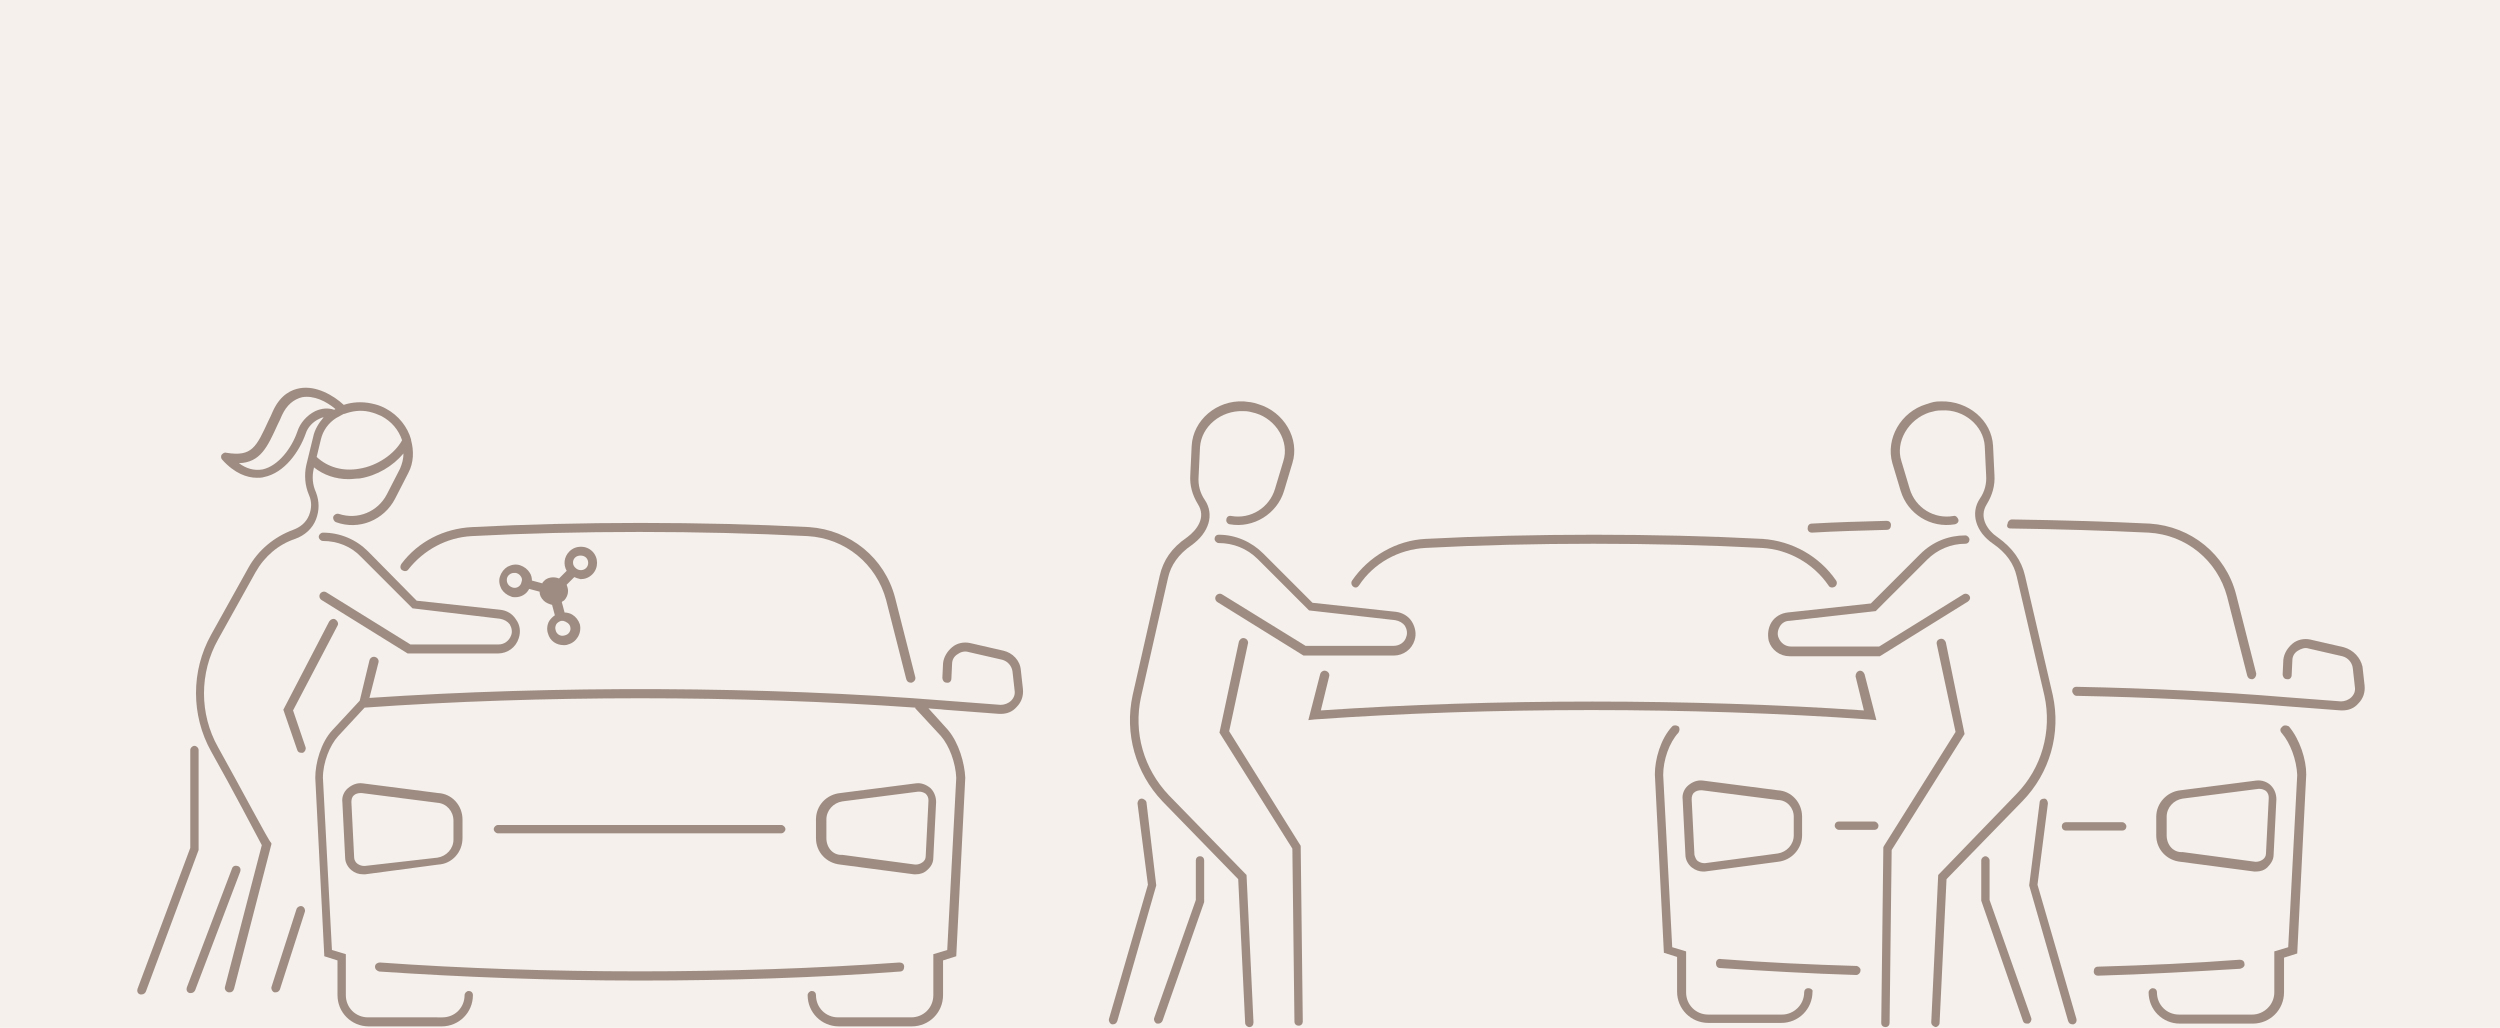<?xml version="1.0" encoding="utf-8"?>
<!-- Generator: Adobe Illustrator 26.2.1, SVG Export Plug-In . SVG Version: 6.00 Build 0)  -->
<svg version="1.1" id="Lager_1" xmlns="http://www.w3.org/2000/svg" xmlns:xlink="http://www.w3.org/1999/xlink" x="0px" y="0px"
	 viewBox="0 0 360 148" style="enable-background:new 0 0 360 148;" xml:space="preserve">
<style type="text/css">
	.st0{fill:#F5F0EB;}
	.st1{fill:#9E8C82;}
</style>
<g id="a">
</g>
<g id="b">
	<rect y="0" class="st0" width="360" height="148"/>
	<g>
		<path class="st1" d="M177,105.3l2.7-12.6c0.1-0.3-0.1-0.7-0.5-0.8c-0.4-0.1-0.7,0.2-0.8,0.5l-2.8,13.1l10.5,16.7l0.3,24.9
			c0,0.4,0.3,0.6,0.6,0.6l0,0c0.4,0,0.6-0.3,0.6-0.6l-0.3-25.3L177,105.3L177,105.3z"/>
		<path class="st1" d="M172.8,123.3c-0.4,0-0.6,0.3-0.6,0.6v5.7l-6,17c-0.1,0.3,0.1,0.7,0.4,0.8c0.1,0,0.1,0,0.2,0
			c0.3,0,0.5-0.2,0.6-0.4l6-17.1l0-6C173.4,123.6,173.2,123.3,172.8,123.3L172.8,123.3z"/>
		<path class="st1" d="M323.2,138.8c0-0.4-0.3-0.6-0.7-0.6c-6.5,0.5-13.4,0.8-20.4,1c-0.4,0-0.6,0.3-0.6,0.7s0.3,0.6,0.6,0.6h0
			c7-0.2,13.9-0.6,20.5-1C323,139.4,323.3,139.1,323.2,138.8L323.2,138.8z"/>
		<path class="st1" d="M267.4,139.1c-6.7-0.2-13.3-0.5-19.6-1c-0.4-0.1-0.7,0.2-0.7,0.6c0,0.4,0.2,0.7,0.6,0.7
			c6.3,0.4,12.9,0.8,19.6,1h0c0.3,0,0.6-0.3,0.6-0.6C268,139.5,267.7,139.2,267.4,139.1z"/>
		<path class="st1" d="M337.5,93.2l-4.8-1.1c-0.9-0.2-1.9,0-2.6,0.6s-1.2,1.4-1.3,2.3l-0.1,2.1c0,0.3,0.2,0.7,0.6,0.7
			c0.4,0.1,0.7-0.2,0.7-0.6l0.1-2.1c0-0.6,0.3-1.1,0.8-1.4c0.5-0.3,1-0.5,1.6-0.3l4.8,1.1c0.8,0.2,1.4,0.9,1.5,1.7l0.3,2.7
			c0.1,0.6-0.1,1.1-0.5,1.5s-1,0.6-1.5,0.6l-7.9-0.6l0,0c-9.6-0.8-19.8-1.3-30.2-1.5h0c-0.4,0-0.6,0.3-0.6,0.6
			c0,0.3,0.3,0.7,0.6,0.7c10.5,0.2,20.6,0.7,30.2,1.5h0l7.9,0.6c0.1,0,0.1,0,0.2,0c0.9,0,1.7-0.3,2.3-1c0.7-0.7,1-1.6,0.9-2.6
			l-0.3-2.7C339.9,94.7,338.9,93.6,337.5,93.2L337.5,93.2z"/>
		<path class="st1" d="M260.9,76.7C260.9,76.7,260.9,76.7,260.9,76.7c3.4-0.2,7-0.3,10.8-0.4c0.4,0,0.6-0.3,0.6-0.7S272,75,271.7,75
			c-3.8,0.1-7.4,0.2-10.8,0.4c-0.4,0-0.6,0.3-0.6,0.7C260.3,76.5,260.6,76.7,260.9,76.7z"/>
		<path class="st1" d="M289.5,76.1c7,0.1,13.7,0.3,19.9,0.6c5.4,0.3,9.9,4,11.3,9.2l2.9,11.4c0.1,0.3,0.3,0.5,0.6,0.5
			c0,0,0.1,0,0.2,0c0.3-0.1,0.5-0.4,0.5-0.8l-2.9-11.4c-1.5-5.8-6.5-9.8-12.4-10.2c-6.2-0.3-12.9-0.5-19.9-0.6
			c-0.3,0-0.6,0.3-0.6,0.6C288.9,75.8,289.1,76.1,289.5,76.1L289.5,76.1z"/>
		<path class="st1" d="M328.6,104.7c-0.3,0.2-0.3,0.6,0,0.9c1.2,1.4,2.1,3.8,2.2,6l-1.3,24.8l-2,0.6v5.9c0,1.8-1.5,3.2-3.2,3.2
			h-10.5c-1.8,0-3.2-1.4-3.2-3.2c0-0.4-0.3-0.6-0.6-0.6s-0.6,0.3-0.6,0.6c0,2.5,2,4.5,4.5,4.5h10.5c2.5,0,4.5-2,4.5-4.5v-5l1.9-0.6
			l1.3-25.8c0-2.1-0.9-5-2.5-6.9C329.2,104.4,328.8,104.4,328.6,104.7z"/>
		<path class="st1" d="M245.2,112.4c-0.8-0.1-1.5,0.2-2.1,0.7c-0.6,0.5-0.9,1.3-0.8,2l0.4,8c0,0.7,0.4,1.4,0.9,1.8
			c0.5,0.4,1.1,0.6,1.6,0.6c0.1,0,0.2,0,0.3,0l10.5-1.4c2-0.2,3.5-1.9,3.5-3.8v-2.7c0-2-1.5-3.7-3.5-3.8L245.2,112.4L245.2,112.4z
			 M258.3,117.6v2.7c0,1.3-1,2.4-2.3,2.6l-10.5,1.4c-0.4,0-0.7-0.1-1-0.3s-0.4-0.6-0.5-0.9l-0.4-8c0-0.4,0.1-0.8,0.4-1
			c0.2-0.2,0.6-0.3,0.9-0.3c0.1,0,0.1,0,0.2,0l10.9,1.4C257.3,115.2,258.3,116.3,258.3,117.6L258.3,117.6z"/>
		<path class="st1" d="M324.6,125.5c0.1,0,0.2,0,0.3,0c0.6,0,1.2-0.2,1.6-0.6c0.5-0.5,0.9-1.1,0.9-1.8l0.4-8c0-0.8-0.3-1.5-0.8-2
			s-1.3-0.8-2.1-0.7l-10.9,1.4c-2,0.2-3.5,1.9-3.5,3.8v2.7c0,2,1.5,3.6,3.5,3.8L324.6,125.5L324.6,125.5z M312,120.3v-2.7
			c0-1.3,1-2.4,2.3-2.6l10.9-1.4c0,0,0.1,0,0.2,0c0.3,0,0.6,0.1,0.9,0.3c0.3,0.3,0.4,0.6,0.4,1l-0.4,8c0,0.4-0.2,0.7-0.5,0.9
			c-0.3,0.2-0.6,0.3-1,0.3l-10.5-1.4h0C313,122.8,312,121.7,312,120.3L312,120.3z"/>
		<path class="st1" d="M269.9,118.3h-5.1c-0.4,0-0.6,0.3-0.6,0.6s0.3,0.6,0.6,0.6h5.1c0.4,0,0.6-0.3,0.6-0.6
			S270.2,118.3,269.9,118.3z"/>
		<path class="st1" d="M297.5,119.6h8.1c0.4,0,0.6-0.3,0.6-0.6s-0.3-0.6-0.6-0.6h-8.1c-0.4,0-0.6,0.3-0.6,0.6
			S297.1,119.6,297.5,119.6z"/>
		<path class="st1" d="M260.4,142.3c-0.4,0-0.6,0.3-0.6,0.6c0,1.8-1.5,3.2-3.2,3.2H246c-1.8,0-3.2-1.4-3.2-3.2v-5.9l-2-0.6
			l-1.3-24.8c0-2.2,0.9-4.7,2.2-6.1c0.2-0.3,0.2-0.7,0-0.9c-0.3-0.2-0.7-0.2-0.9,0c-1.7,1.8-2.5,4.8-2.5,6.9l1.3,25.7l1.9,0.6v5
			c0,2.5,2,4.5,4.5,4.5h10.5c2.5,0,4.5-2,4.5-4.5C261.1,142.6,260.8,142.3,260.4,142.3L260.4,142.3z"/>
		<path class="st1" d="M165.1,115.6c0-0.3-0.4-0.6-0.7-0.6c-0.4,0-0.6,0.4-0.6,0.7l1.5,11.7l-5.6,19.3c-0.1,0.3,0.1,0.7,0.4,0.8
			c0.1,0,0.1,0,0.2,0c0.3,0,0.5-0.2,0.6-0.5l5.6-19.5L165.1,115.6L165.1,115.6z"/>
		<path class="st1" d="M195.7,84.3c2.1-3.2,5.7-5.2,9.6-5.4c15.1-0.8,33.2-0.8,48.4,0c3.8,0.2,7.4,2.2,9.6,5.4
			c0.1,0.2,0.3,0.3,0.5,0.3c0.1,0,0.2,0,0.4-0.1c0.3-0.2,0.4-0.6,0.2-0.9c-2.4-3.5-6.3-5.7-10.6-6c-15.2-0.8-33.3-0.8-48.5,0
			c-4.2,0.2-8.2,2.5-10.6,6c-0.2,0.3-0.1,0.7,0.2,0.9S195.5,84.6,195.7,84.3L195.7,84.3z"/>
		<path class="st1" d="M270.2,103.7l-1.7-6.6c-0.1-0.3-0.4-0.6-0.8-0.5c-0.3,0.1-0.5,0.4-0.5,0.8l1.2,4.9c-24.9-1.7-53.3-1.7-78.2,0
			l1.2-4.9c0.1-0.3-0.1-0.7-0.5-0.8c-0.3-0.1-0.7,0.1-0.8,0.5l-1.7,6.6l0.9-0.1c25.3-1.8,54.4-1.8,79.8,0L270.2,103.7L270.2,103.7z"
			/>
		<path class="st1" d="M203.7,92.2c0.3-0.9,0.1-1.9-0.4-2.7c-0.5-0.8-1.4-1.3-2.3-1.4l-12-1.3l-7.1-7.1c-1.7-1.7-4-2.7-6.4-2.7
			c-0.4,0-0.6,0.3-0.6,0.6s0.3,0.6,0.6,0.6c2.1,0,4.1,0.8,5.6,2.3l7.4,7.4l12.4,1.4c0.6,0.1,1.1,0.4,1.4,0.8
			c0.3,0.5,0.4,1.1,0.2,1.6c-0.2,0.8-1,1.3-1.8,1.3h-12.7L176,85.6c-0.3-0.2-0.7-0.1-0.9,0.2c-0.2,0.3-0.1,0.7,0.2,0.9l12.4,7.7h13
			C202.1,94.4,203.3,93.5,203.7,92.2L203.7,92.2z"/>
		<path class="st1" d="M168.3,114.5c-3.6-3.8-5.1-9-4-14.1l3.9-17.2c0.4-1.8,1.5-3.4,3.4-4.7c2.5-1.8,3.3-4.4,1.9-6.5
			c-0.7-1-1-2.2-0.9-3.4l0.2-4.2c0.2-3,3-5.3,6.2-5.2c0.8,0,1,0.1,1.8,0.3c3,0.9,4.9,4.1,4,6.9l-1.2,4c-0.8,2.7-3.5,4.4-6.3,3.9
			c-0.4-0.1-0.7,0.2-0.7,0.5c-0.1,0.3,0.2,0.7,0.5,0.7c3.4,0.6,6.8-1.5,7.8-4.8l1.2-4c1.1-3.5-1.2-7.4-4.9-8.5
			c-0.9-0.3-1.2-0.3-2.1-0.4c-3.9-0.2-7.3,2.7-7.5,6.4l-0.2,4.2c-0.1,1.5,0.3,2.9,1.1,4.2c1.2,1.9-0.1,3.7-1.6,4.8
			c-2.2,1.5-3.4,3.3-3.9,5.5l-3.9,17.2c-1.2,5.5,0.4,11.2,4.3,15.3l10.9,11.2l1,20.7c0,0.3,0.3,0.6,0.6,0.6h0c0.4,0,0.6-0.3,0.6-0.7
			l-1-21.2L168.3,114.5L168.3,114.5z"/>
		<path class="st1" d="M280.2,92.5c-0.1-0.3-0.4-0.6-0.8-0.5c-0.4,0.1-0.6,0.4-0.5,0.8l2.7,12.6l-10.3,16.4l-0.1,0.2l-0.3,25.3
			c0,0.4,0.3,0.6,0.6,0.6l0,0c0.4,0,0.6-0.3,0.6-0.6l0.3-24.9l10.5-16.7L280.2,92.5L280.2,92.5z"/>
		<path class="st1" d="M286.5,129.6v-5.7c0-0.3-0.3-0.6-0.6-0.6s-0.6,0.3-0.6,0.6v5.8l6,17.3c0.1,0.3,0.3,0.4,0.6,0.4
			c0.1,0,0.1,0,0.2,0c0.3-0.1,0.5-0.5,0.4-0.8L286.5,129.6L286.5,129.6z"/>
		<path class="st1" d="M293.4,127.4l1.5-11.7c0-0.3-0.2-0.7-0.5-0.7c-0.4,0-0.7,0.2-0.7,0.6l-1.5,11.9l5.6,19.5
			c0.1,0.3,0.3,0.5,0.6,0.5c0.1,0,0.1,0,0.2,0c0.3-0.1,0.5-0.4,0.4-0.8L293.4,127.4L293.4,127.4z"/>
		<path class="st1" d="M283.6,85.8c-0.2-0.3-0.6-0.4-0.9-0.2l-12.1,7.5h-12.7c-0.8,0-1.5-0.5-1.8-1.3c-0.2-0.5-0.1-1.1,0.2-1.6
			c0.3-0.5,0.8-0.8,1.4-0.8l12.4-1.4l7.4-7.4c1.5-1.5,3.5-2.3,5.5-2.3c0.4,0,0.6-0.3,0.6-0.6s-0.3-0.6-0.6-0.6
			c-2.4,0-4.7,0.9-6.5,2.7l-7.1,7.1l-12,1.3c-0.9,0.1-1.8,0.6-2.3,1.4c-0.5,0.8-0.6,1.8-0.4,2.7c0.4,1.3,1.6,2.2,3,2.2h13l12.4-7.7
			C283.7,86.5,283.8,86.1,283.6,85.8L283.6,85.8z"/>
		<path class="st1" d="M295.6,100.1l-4-17.2c-0.5-2.2-1.8-4-3.9-5.5c-1.5-1-2.8-2.9-1.6-4.8c0.8-1.3,1.2-2.7,1.1-4.2l-0.2-4.2
			c-0.2-3.7-3.6-6.5-7.5-6.4c-0.9,0-1.2,0.1-2.1,0.4c-3.7,1.1-5.9,5-4.9,8.5l1.2,4c1,3.3,4.3,5.4,7.8,4.8c0.4-0.1,0.6-0.4,0.5-0.7
			c-0.1-0.3-0.4-0.6-0.7-0.5c-2.8,0.5-5.5-1.2-6.3-3.9l-1.2-4c-0.9-2.8,1-6,4-7c0.8-0.2,1-0.3,1.8-0.3c3.2-0.2,6,2.2,6.2,5.1
			l0.2,4.2c0.1,1.2-0.2,2.4-0.9,3.4c-1.4,2.1-0.6,4.8,1.9,6.5c1.9,1.3,3,2.9,3.4,4.7l4,17.2c1.1,5.1-0.4,10.4-4,14.1L279.1,126
			l-1,21.2c0,0.4,0.3,0.6,0.6,0.7h0c0.3,0,0.6-0.3,0.6-0.6l1-20.7l10.9-11.2C295.2,111.3,296.8,105.6,295.6,100.1L295.6,100.1z"/>
		<path class="st1" d="M54.6,139.9c11.9,0.8,24.7,1.3,37.5,1.3s25.6-0.4,37.5-1.3c0.4,0,0.6-0.3,0.6-0.7s-0.3-0.6-0.7-0.6
			c-23.8,1.7-51,1.7-74.8,0c-0.3,0-0.7,0.2-0.7,0.6S54.3,139.8,54.6,139.9L54.6,139.9z"/>
		<path class="st1" d="M144.5,93.7l-4.8-1.1c-0.9-0.2-1.9,0-2.6,0.6s-1.2,1.4-1.3,2.3l-0.1,2.1c0,0.3,0.2,0.7,0.6,0.7
			c0.4,0.1,0.7-0.2,0.7-0.6l0.1-2.1c0-0.6,0.3-1.1,0.8-1.4c0.4-0.3,1-0.5,1.6-0.3l4.8,1.1c0.8,0.2,1.4,0.9,1.5,1.7l0.3,2.7
			c0.1,0.6-0.1,1.1-0.5,1.5s-1,0.6-1.5,0.6l-7.9-0.6l0,0c-26.1-2.1-56.3-2.2-83-0.4l1.3-5.1c0.1-0.3-0.1-0.7-0.5-0.8
			c-0.3-0.1-0.7,0.1-0.8,0.5l-1.4,5.8l-3.9,4.2c-1.7,1.8-2.5,4.8-2.5,6.9l1.3,25.7l1.9,0.6v5c0,2.5,2,4.5,4.5,4.5h10.5
			c2.5,0,4.5-2,4.5-4.5c0-0.4-0.3-0.6-0.6-0.6s-0.6,0.3-0.6,0.6c0,1.8-1.4,3.2-3.2,3.2H53c-1.8,0-3.2-1.4-3.2-3.2v-5.9l-2-0.6
			L46.5,112c0-2.2,1-4.7,2.2-6l3.8-4.1c25.4-1.8,54-1.8,79.3,0c0,0,0,0,0,0.1l3.7,4c1.2,1.4,2.1,3.8,2.2,6l-1.3,24.8l-2,0.6v5.9
			c0,1.8-1.4,3.2-3.2,3.2h-10.5c-1.8,0-3.2-1.4-3.2-3.2c0-0.4-0.3-0.6-0.6-0.6s-0.6,0.3-0.6,0.6c0,2.5,2,4.5,4.5,4.5h10.5
			c2.5,0,4.5-2,4.5-4.5v-5l1.9-0.6L139,112c-0.1-2.1-0.9-5-2.5-6.9l-2.8-3.1c0.8,0.1,1.6,0.1,2.3,0.2l0,0l7.9,0.6c0.1,0,0.1,0,0.2,0
			c0.9,0,1.7-0.3,2.3-1c0.7-0.7,1-1.6,0.9-2.6l-0.3-2.7C146.9,95.1,145.8,94,144.5,93.7L144.5,93.7z"/>
		<path class="st1" d="M57.8,81.2c-0.2,0.3-0.2,0.7,0.1,0.9s0.7,0.2,0.9-0.1c2.2-2.8,5.5-4.6,9.1-4.8c15.1-0.8,33.2-0.8,48.4,0
			c5.4,0.3,9.9,4,11.3,9.2l2.9,11.4c0.1,0.3,0.3,0.5,0.6,0.5c0.1,0,0.1,0,0.2,0c0.3-0.1,0.6-0.4,0.5-0.8l-2.9-11.4
			c-1.5-5.8-6.5-9.8-12.4-10.2c-15.2-0.8-33.3-0.8-48.5,0C63.9,76.1,60.2,78,57.8,81.2L57.8,81.2z"/>
		<path class="st1" d="M66.6,120.7v-2.7c0-2-1.5-3.7-3.5-3.8l-10.9-1.4c-0.8-0.1-1.5,0.2-2.1,0.7s-0.9,1.3-0.8,2l0.4,8
			c0,0.7,0.4,1.4,0.9,1.8c0.5,0.4,1,0.6,1.7,0.6c0.1,0,0.2,0,0.3,0l10.5-1.4C65.1,124.4,66.6,122.7,66.6,120.7L66.6,120.7z
			 M52.5,124.7c-0.4,0-0.7-0.1-1-0.3s-0.5-0.6-0.5-0.9l-0.4-8c0-0.4,0.1-0.8,0.4-1c0.2-0.2,0.6-0.3,0.9-0.3c0,0,0.1,0,0.2,0
			l10.9,1.4c1.3,0.1,2.3,1.2,2.3,2.6v2.7c0,1.3-1,2.4-2.3,2.6L52.5,124.7L52.5,124.7z"/>
		<path class="st1" d="M131.6,125.9c0.1,0,0.2,0,0.3,0c0.6,0,1.2-0.2,1.6-0.6c0.6-0.5,0.9-1.1,0.9-1.8l0.4-8c0-0.8-0.3-1.5-0.8-2
			c-0.6-0.5-1.3-0.8-2.1-0.7l-10.9,1.4c-2,0.2-3.5,1.8-3.5,3.8v2.7c0,2,1.5,3.6,3.5,3.8L131.6,125.9L131.6,125.9z M119,120.7v-2.7
			c0-1.3,1-2.4,2.3-2.6l10.9-1.4c0.1,0,0.1,0,0.2,0c0.3,0,0.6,0.1,0.9,0.3c0.3,0.3,0.4,0.6,0.4,1l-0.4,8c0,0.4-0.2,0.7-0.5,0.9
			s-0.6,0.3-1,0.3l-10.5-1.4h0C120,123.2,119,122.1,119,120.7L119,120.7z"/>
		<path class="st1" d="M112.5,120c0.3,0,0.6-0.3,0.6-0.6s-0.3-0.6-0.6-0.6H71.7c-0.3,0-0.6,0.3-0.6,0.6s0.3,0.6,0.6,0.6H112.5z"/>
		<path class="st1" d="M43.5,130.5c-0.3-0.1-0.7,0.1-0.8,0.4l-3.6,11.2c-0.1,0.3,0.1,0.7,0.4,0.8c0.1,0,0.1,0,0.2,0
			c0.3,0,0.5-0.2,0.6-0.4l3.6-11.2C44,131,43.8,130.6,43.5,130.5z"/>
		<path class="st1" d="M28.6,108c0-0.3-0.3-0.6-0.6-0.6s-0.6,0.3-0.6,0.6v14.1l-7.6,20.3c-0.1,0.3,0,0.7,0.4,0.8c0.1,0,0.1,0,0.2,0
			c0.3,0,0.5-0.2,0.6-0.4l7.6-20.4L28.6,108L28.6,108z"/>
		<path class="st1" d="M31.4,107.6c-2.7-4.8-2.7-10.7,0-15.5l5.4-9.7c1.3-2.3,3.3-4,5.7-4.8c1.4-0.5,2.5-1.5,3-2.8
			c0.5-1.3,0.5-2.6,0-3.9c-0.5-1.1-0.6-2.3-0.3-3.5l0-0.1c1.4,1.1,3.1,1.7,5,1.7c0.5,0,1.1-0.1,1.6-0.1c2.5-0.4,4.8-1.8,6.3-3.6
			c0,0.8-0.2,1.5-0.5,2.2l-1.9,3.7c-1.3,2.5-4.2,3.7-6.9,2.8c-0.3-0.1-0.7,0.1-0.8,0.4c-0.1,0.3,0.1,0.7,0.4,0.8
			c3.3,1.2,6.9-0.3,8.5-3.4l1.9-3.7c0.8-1.5,0.8-3.2,0.4-4.7c0,0,0-0.1,0-0.1c-0.5-1.8-1.8-3.5-3.7-4.5c-0.8-0.4-1.1-0.5-2-0.7
			c-1.4-0.3-2.8-0.2-4,0.2c-1.5-1.4-4-2.8-6.3-2.4c-1.2,0.2-2.8,0.9-3.9,3.3c-0.2,0.5-0.4,0.9-0.6,1.3c-1.8,3.9-2.4,5.3-6.1,4.7
			c-0.3-0.1-0.5,0.1-0.7,0.3c-0.1,0.2-0.1,0.5,0.1,0.7c1.8,2,3.6,2.6,5,2.6c0.4,0,0.7,0,1-0.1c3-0.6,5.1-3.7,6-6.2
			c0.3-1,1.1-1.8,2-2.2c0.2-0.1,0.4-0.2,0.6-0.2c-0.7,0.8-1.3,1.8-1.5,2.8l-1,4.1c-0.3,1.4-0.2,2.9,0.4,4.3c0.4,0.9,0.4,1.9,0,2.9
			c-0.4,1-1.2,1.7-2.3,2.1c-2.7,1-5,2.9-6.4,5.4l-5.4,9.7c-2.9,5.2-2.9,11.6,0,16.8c3,5.3,6.6,12.2,7.3,13.5l-5.3,20.4
			c-0.1,0.3,0.1,0.7,0.5,0.8c0,0,0.1,0,0.2,0c0.3,0,0.5-0.2,0.6-0.5l5.4-20.9l-0.1-0.2C38.8,121.3,34.7,113.5,31.4,107.6L31.4,107.6
			z M45.4,59.2c-1.2,0.6-2.2,1.7-2.6,3c-0.8,2.3-2.7,4.9-5,5.4c-1.2,0.2-2.3-0.1-3.4-0.9c3.1-0.1,4.1-2.3,5.6-5.6
			c0.2-0.4,0.4-0.8,0.6-1.3c0.7-1.5,1.7-2.3,2.9-2.6c1.7-0.3,3.5,0.6,4.8,1.7c0,0-0.1,0.1-0.2,0.1C47.2,58.7,46.3,58.8,45.4,59.2z
			 M48.4,60.2C48.4,60.2,48.5,60.2,48.4,60.2c0.4-0.2,0.7-0.4,1.1-0.6c0,0,0.1,0,0.1,0c1.1-0.4,2.3-0.6,3.6-0.3
			c0.8,0.2,1,0.3,1.7,0.6c1.5,0.8,2.5,2,3,3.5c-1.1,2-3.6,3.7-6.2,4.1c-2.3,0.4-4.5-0.2-6.1-1.7l0.6-2.5
			C46.5,62,47.3,60.9,48.4,60.2L48.4,60.2z"/>
		<path class="st1" d="M42.2,102.3l6.4-12.2c0.2-0.3,0-0.7-0.3-0.9c-0.3-0.2-0.7,0-0.9,0.3l-6.6,12.7l2,5.8c0.1,0.3,0.3,0.4,0.6,0.4
			c0.1,0,0.1,0,0.2,0c0.3-0.1,0.5-0.5,0.4-0.8L42.2,102.3L42.2,102.3z"/>
		<path class="st1" d="M34.2,124.7c-0.3-0.1-0.7,0-0.8,0.4l-6.5,17.1c-0.1,0.3,0,0.7,0.4,0.8c0.1,0,0.1,0,0.2,0
			c0.3,0,0.5-0.2,0.6-0.4l6.5-17.1C34.7,125.2,34.6,124.8,34.2,124.7z"/>
		<path class="st1" d="M83.6,83.4c0.6,0,1.2-0.2,1.7-0.7c0.9-0.9,0.9-2.4,0-3.3c-0.9-0.9-2.4-0.9-3.3,0c-0.8,0.8-0.9,1.9-0.4,2.8
			l-1.1,1.1c-0.7-0.3-1.7-0.2-2.2,0.4c-0.1,0.1-0.2,0.2-0.2,0.3l-1.5-0.4c0-0.4-0.1-0.8-0.3-1.1c-0.3-0.5-0.8-0.9-1.4-1.1
			c-0.6-0.2-1.2-0.1-1.8,0.2c-0.5,0.3-0.9,0.8-1.1,1.4c-0.2,0.6-0.1,1.2,0.2,1.8c0.3,0.5,0.8,0.9,1.4,1.1c0.2,0.1,0.4,0.1,0.6,0.1
			c0.8,0,1.6-0.4,2-1.2l1.5,0.4c0,0.5,0.2,0.9,0.6,1.3c0.3,0.3,0.8,0.5,1.2,0.6l0.4,1.5c-0.3,0.2-0.6,0.5-0.8,0.8
			c-0.3,0.5-0.4,1.2-0.2,1.8c0.3,1.1,1.2,1.7,2.3,1.7c0.2,0,0.4,0,0.6-0.1c1.2-0.3,2-1.6,1.7-2.9c-0.2-0.6-0.6-1.1-1.1-1.4
			c-0.3-0.2-0.8-0.3-1.1-0.3l-0.4-1.5c0.1-0.1,0.2-0.2,0.3-0.2l0,0c0.4-0.4,0.6-0.9,0.6-1.4c0-0.3-0.1-0.6-0.2-0.9l1.1-1.1
			C82.9,83.2,83.2,83.3,83.6,83.4L83.6,83.4z M82.8,80.3c0.2-0.2,0.5-0.3,0.8-0.3s0.6,0.1,0.8,0.3c0.4,0.4,0.4,1.1,0,1.5
			c-0.4,0.4-1.1,0.4-1.5,0C82.4,81.4,82.4,80.7,82.8,80.3z M73.8,84.6c-0.6-0.2-0.9-0.7-0.8-1.3c0.1-0.5,0.6-0.8,1-0.8
			c0.1,0,0.2,0,0.3,0l0,0c0.3,0.1,0.5,0.2,0.7,0.5s0.2,0.5,0.1,0.8C75,84.4,74.4,84.8,73.8,84.6z M82.1,90.2
			c0.2,0.6-0.2,1.2-0.8,1.3c-0.6,0.2-1.2-0.2-1.3-0.8c-0.1-0.3,0-0.6,0.1-0.8s0.4-0.4,0.7-0.5c0.1,0,0.2,0,0.3,0
			C81.5,89.5,82,89.8,82.1,90.2L82.1,90.2z"/>
		<path class="st1" d="M71.8,92.8H59.1L47,85.3c-0.3-0.2-0.7-0.1-0.9,0.2c-0.2,0.3-0.1,0.7,0.2,0.9l12.4,7.7h13c1.4,0,2.6-0.9,3-2.2
			c0.3-0.9,0.2-1.9-0.4-2.7c-0.5-0.8-1.3-1.3-2.3-1.4l-12-1.3L53,79.4c-1.7-1.7-4-2.7-6.5-2.7c-0.3,0-0.6,0.3-0.6,0.6
			s0.3,0.6,0.6,0.6c2.1,0,4.1,0.8,5.5,2.3l7.4,7.4L72,89.1c0.6,0.1,1.1,0.4,1.4,0.8c0.3,0.5,0.4,1.1,0.2,1.6
			C73.3,92.3,72.6,92.8,71.8,92.8L71.8,92.8z"/>
	</g>
</g>
</svg>
